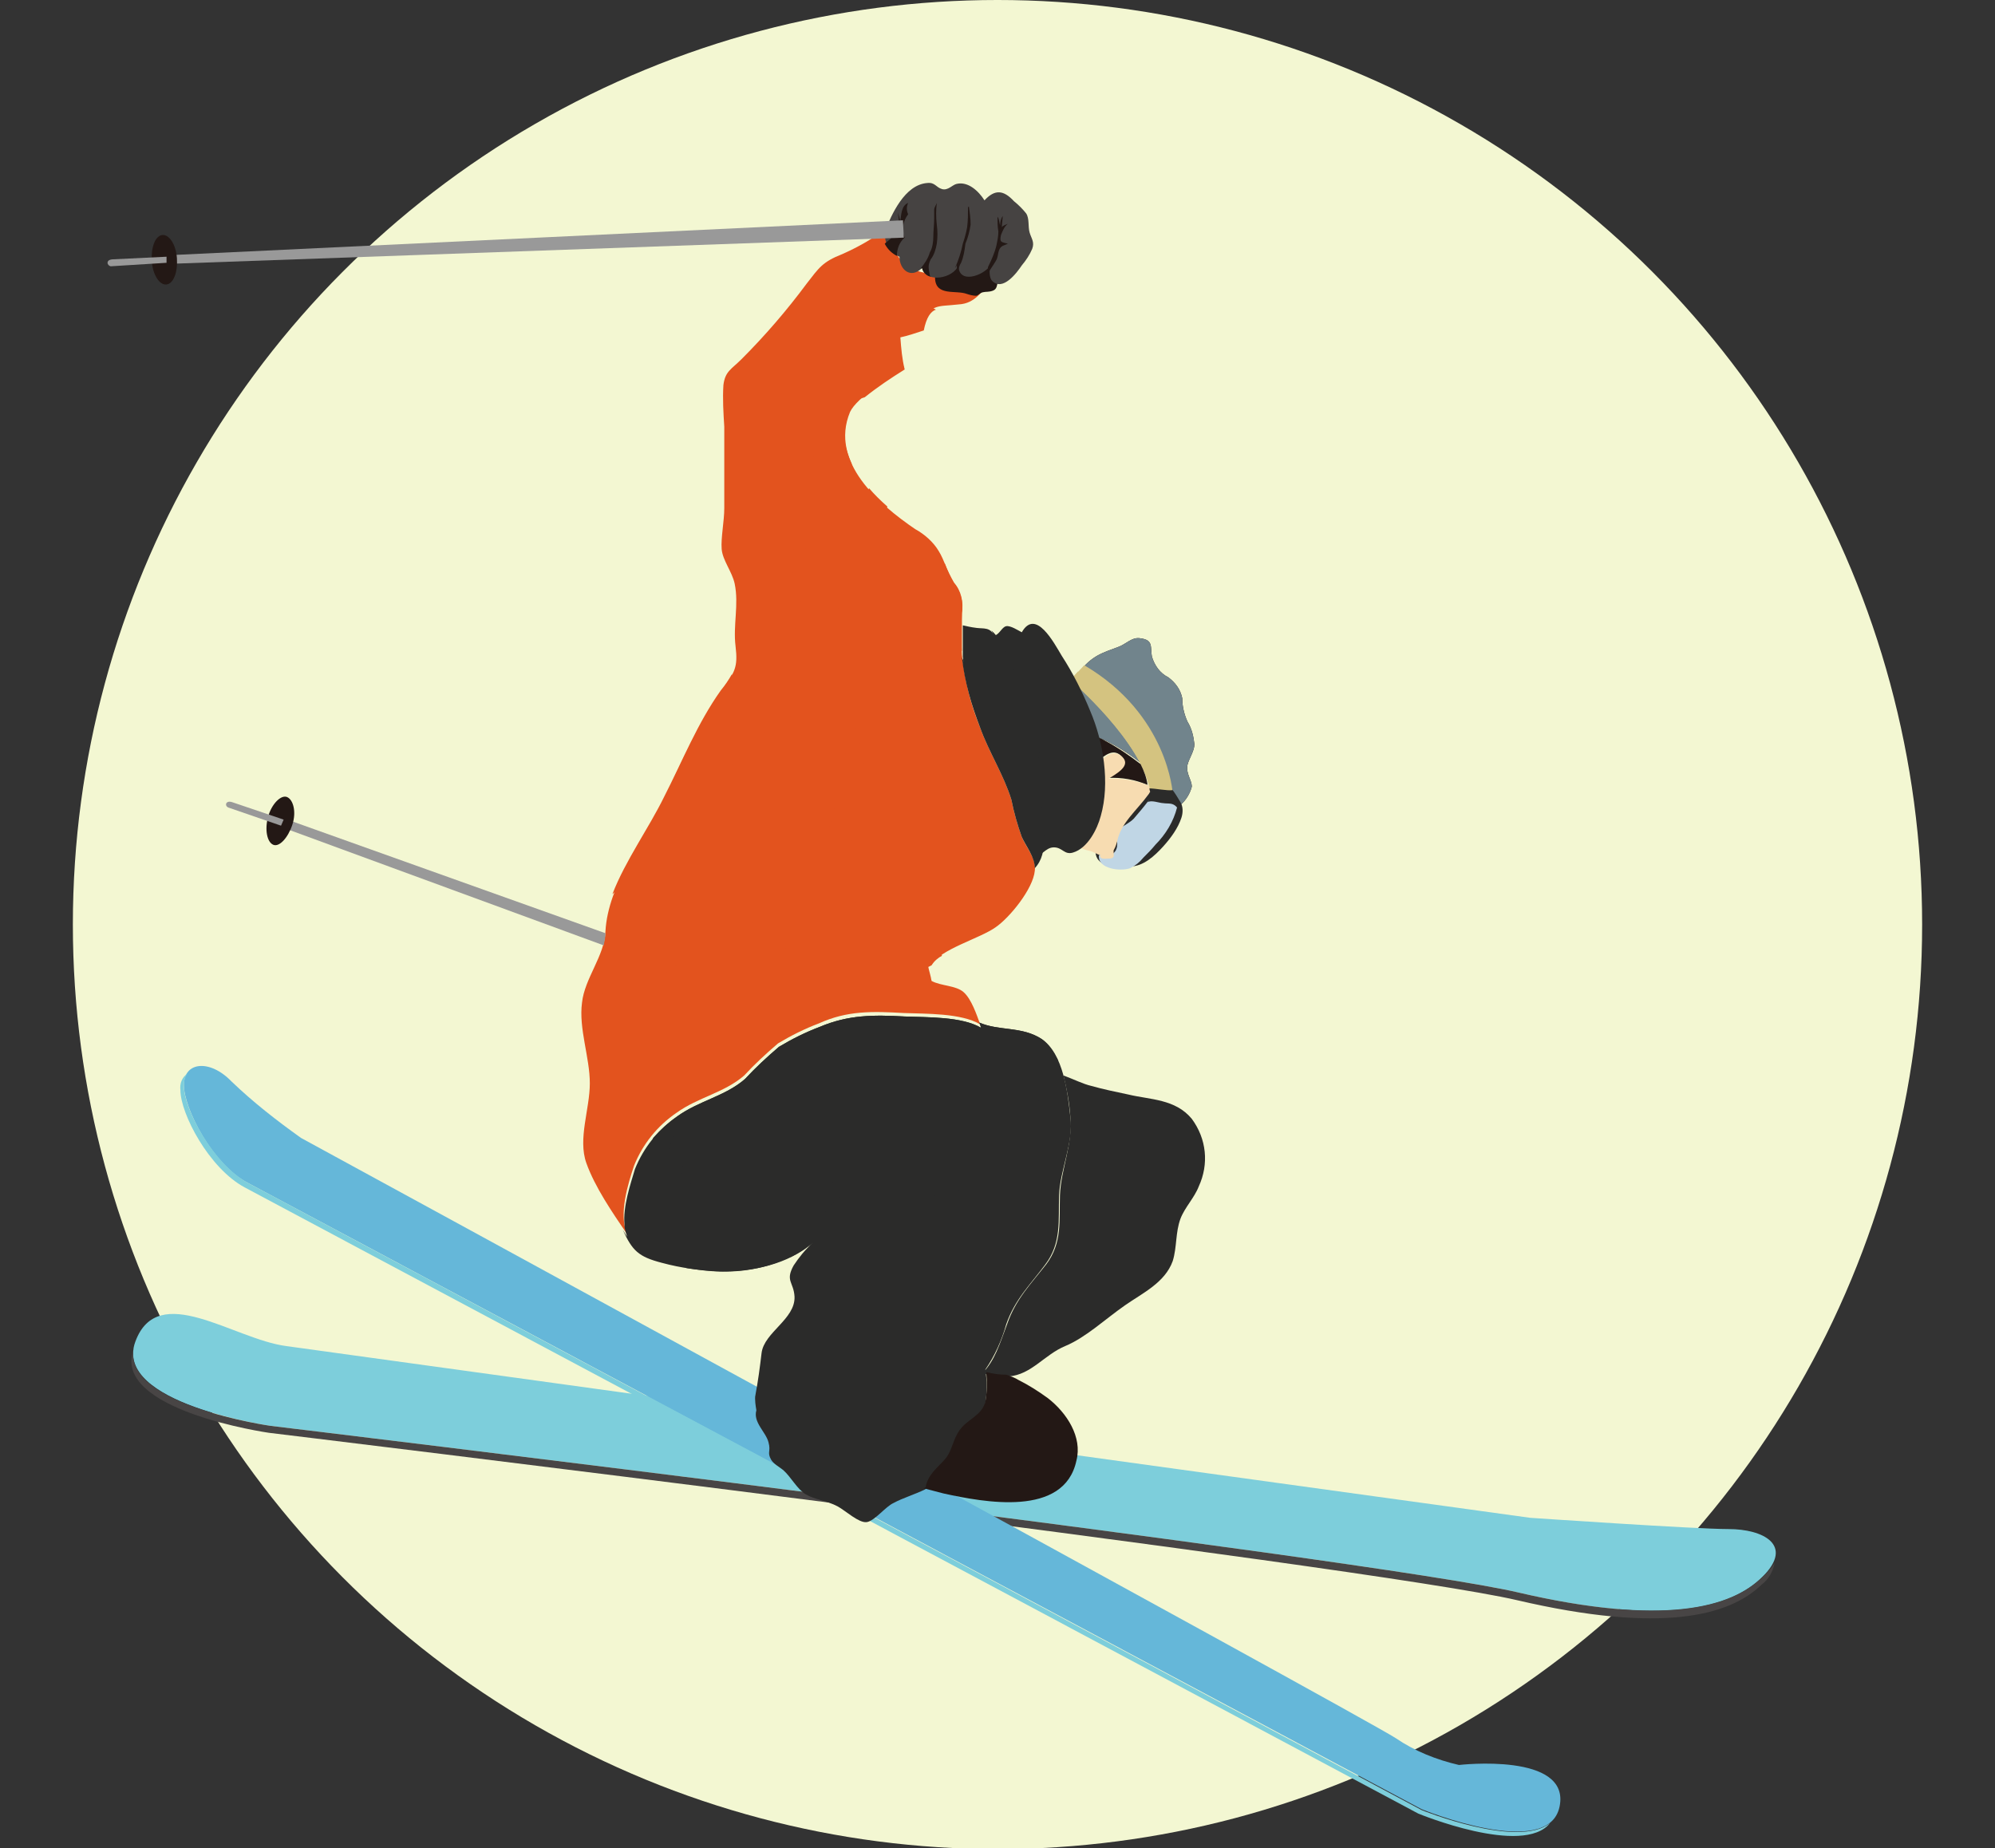 <svg version="1.1" id="レイヤー_1" xmlns="http://www.w3.org/2000/svg" x="0" y="0" viewBox="0 0 230 213.1" xml:space="preserve"><rect x="0" y="0" width="230" height="213.1" fill="#333333" stroke="none"/><style>.st1{fill:#7dcedb}.st4{fill:#231815}.st6{fill:#d4c380}.st7{fill:#2b2b2a}.st9{fill:#f7dcb1}.st10{fill:#e3531e}.st13{fill:#999}</style><g id="レイヤー_2_1_"><g id="PCtext_des"><circle cx="115" cy="106.6" r="106.6" fill="#f3f7d2"/><path class="st1" d="M33 155.2L176.4 175s19 1.3 22.9 1.3 7.6 1.8 3.9 5.5-11.5 5.7-28.2 1.8-143.8-19.2-143.8-19.2-18.2-2.6-15.6-9.7 11.3-.3 17.4.5z"/><path d="M203.2 181.8c-3.6 3.6-11.5 5.7-28.2 1.8S31.2 164.4 31.2 164.4s-17-2.4-15.8-8.9v.1c-2.6 7 15.6 9.6 15.6 9.6s127.2 15.4 143.9 19.3 24.5 1.8 28.2-1.8c.8-.6 1.3-1.5 1.5-2.5-.4.6-.8 1.1-1.4 1.6z" fill="#484545"/><path d="M28.6 136.4l135.3 72.2s14.6 6 15.9-.3-11.6-4.8-11.6-4.8c-2.6-.6-5.1-1.6-7.3-3.1-4-2.6-126.2-69.2-126.2-69.2-2.8-2-5.5-4.1-8-6.5-2.5-2.6-5.5-2.3-5.5.4s3.3 9.2 7.4 11.3z" fill="#65b7d9"/><path class="st1" d="M163.9 208.7L28.6 136.4c-4-2.2-7.4-8.5-7.4-11.2 0-.5.1-1 .4-1.4-.6.4-.9 1.1-.8 1.9 0 2.7 3.3 9 7.4 11.2l135.3 72.2s12.1 5 15.2 1.1c-3.7 3-14.8-1.5-14.8-1.5z"/><path class="st4" d="M136.9 88.2c.2-.8.8-1.6.8-2.4-.1-.9-.3-1.8-.8-2.6-.4-.9-.6-1.8-.6-2.7-.2-1-.8-1.8-1.6-2.4-1-.5-1.6-1.4-1.9-2.4-.2-1.1.2-1.9-1.3-2.1-1-.2-1.7.7-2.6 1-.8.3-1.7.6-2.4 1s-1.4 1-1.9 1.7c-.2.4-.5.7-.8 1-.5.3-.8.1-1.3 0 .2.3.3.6.5.8 1 1.7 2 3.4 2.7 5.2l.2.4c.5.2 1.1.5 1.6.7 1.8.9 3.4 2 4.9 3.3.6.6 1.2 1.2 1.9 1.8.8.6 1.5 1.4 1.8 2.3.6-.5 1.1-1.3 1.3-2.1 0-.8-.7-1.5-.5-2.5z"/><path d="M136.9 88.2c.2-.8.8-1.6.8-2.4-.1-.9-.3-1.8-.8-2.6-.4-.9-.6-1.8-.6-2.7-.2-1-.8-1.8-1.6-2.4-1-.5-1.6-1.4-1.9-2.4-.2-1.1.2-1.9-1.3-2.1-1-.2-1.7.7-2.6 1-.8.3-1.7.6-2.4 1s-1.4 1-1.9 1.7c-.2.4-.5.7-.8 1-.5.3-.8.1-1.3 0 .2.3.3.6.5.8 1 1.7 2 3.4 2.7 5.2l.2.4c.5.2 1.1.5 1.6.7 1.8.9 3.4 2 4.9 3.3.6.6 1.2 1.2 1.9 1.8.8.6 1.5 1.4 1.8 2.3.6-.5 1.1-1.3 1.3-2.1 0-.8-.7-1.5-.5-2.5z" fill="#71848c"/><path class="st6" d="M123.4 78.4s8.4 7.2 9.2 12.9l2.6.2s-.5-9.1-10.2-14.8l-1.6 1.7z"/><path class="st6" d="M132.6 91.3l2.6.2v-.2c-.3-.2-.4-.5-.7-.7-.5-.5-1.3-.8-1.6-1.3-.8-1.3-1.4-2.7-2.2-4-.5-.8-1.2-1.4-1.7-2.2-.4-.7-.9-1.4-1.4-2-.5-.7-1.2-1.3-1.8-1.9s-1.4-1-1.5-1.8l-.9 1s8.4 7.2 9.2 12.9z"/><path class="st7" d="M132.5 90.9c-.4.2-.6.8-.9 1.1-.3.3-.5.5-.7.8-.5.6-.9 1.1-1.4 1.7l-1 1c-.3.3-.3.5-.3 1 .1.9.3 1.7-.7 1.9-.4 0-.8 0-1.2-.1.2 1.9 2.7 1.6 4 1.6 1.5 0 2.8-1.2 3.8-2.3.9-1 1.7-2.1 2.1-3.3.2-.6.2-1.3-.1-1.8-.3-.5-.6-1-.9-1.4-.6.1-2-.2-2.7-.2"/><path d="M132.5 92.2c-.6.8-1.2 1.5-1.8 2.2-.5.5-1.2.8-1.7 1.2s0 1.6-.3 2.3c-.1.3-.4.6-.7.7-.3.1-1.1-.2-1.3 0-.2 1.6 2.5 1.9 3.6 1.5.6-.3 1.1-.7 1.5-1.2.5-.5 1-1 1.4-1.5 1.2-1.2 2.1-2.7 2.5-4.3-.5-.6-1-.4-1.6-.5-.4 0-1.4-.4-1.8-.1" fill="#c0d6e5"/><path class="st4" d="M131.5 88.1c-1.3-1-2.6-1.9-4.1-2.7-.5-.3-1.1-.5-1.6-.7l-.2-.4c.5 1.1.8 2.3 1 3.4.8-.6 1.7-1.4 2.6-.6 1.3 1.1-.8 2.1-1.5 2.6 1.6-.1 3.2.2 4.6.8-.1-.8-.4-1.6-.8-2.4z"/><path class="st9" d="M131.5 88.1c.2.4.4.8.6 1.3-.2-.5-.4-.9-.6-1.3zm-3.3-2.3c1.2.7 2.3 1.4 3.4 2.3-1.1-.9-2.3-1.6-3.4-2.3zm4.3 4.8c-1.5-.6-3.1-.9-4.7-.8.7-.5 2.8-1.5 1.5-2.6-.9-.8-1.8 0-2.6.6.5 2.1.4 4.3-.1 6.5-.3 1.4-1.2 2.6-2.4 3.3.4.2.9.4 1.4.5.5.1.8.4 1.3.5 1.2.2 1.6-.5 1.9-1.6.4-2.1 2.3-3.6 3.6-5.4.1-.1.1-.2.2-.3-.1-.3-.1-.5-.1-.7z"/><path class="st10" d="M105.5 61c1.1.6 2.1 1.5 2.7 2.5.7 1.1 1 2.5 1.7 3.6.8 1 1.2 2.3 1 3.5-.1 1.6-.1 3.3 0 4.9.3 2.9 1 5.7 2.1 8.4 1 2.8 2.7 5.4 3.6 8.3.3 1.5.7 2.9 1.2 4.3.5 1.2 1.7 2.5 1.5 3.9-.2 2.1-2.9 5.4-4.5 6.5-1.8 1.3-6.3 2.5-7.4 4.3 0 0-.3.2-.4.2.1.5.3 1.1.4 1.7 1.1.6 2.8.5 3.7 1.3s1.5 2.6 1.9 3.7c-2.2-1.3-6.2-1.2-8.8-1.3-3.6-.2-6.5-.3-9.8 1.2-1.6.6-3.2 1.4-4.7 2.3-1.4 1.2-2.7 2.4-3.9 3.7-2.3 2-5.3 2.5-7.8 4.3-2.2 1.5-3.9 3.6-4.9 6.1-.7 2.1-1.8 5.6-.8 7.9-1.7-2.5-3.7-5.4-4.7-8.2s.4-6.2.4-9.2c0-3-1.3-6.3-.9-9.3.3-2.8 2.6-5.4 2.7-8.2.3-5.5 4.5-10.7 6.9-15.6 2-4.1 3.8-8.4 6.5-12.2 1.5-2.1 1.9-2.6 1.6-5.1-.3-2.4.4-4.8-.1-7.2-.3-1.4-1.4-2.7-1.5-4s.3-3.2.3-4.7v-9.4c-.1-1.6-.2-3.2-.1-4.8.2-1.6.9-1.8 2.1-3 2.7-2.7 5.2-5.6 7.5-8.7 1.4-1.8 1.8-2.5 4.1-3.4 1.8-.8 3.4-1.7 5-2.9 1.2 2.7 1.4 4.5 4.7 5.1 2.6.6 5.2.8 7.8.6-1.4 1.4-2.1 2.9-4.1 3-2.5.3-3.4-.2-4.1 2.8-.9.3-1.8.6-2.7.8 0 1.2.2 2.5.5 3.7-1.7 1.2-5.4 3.4-6.2 5.1-2.4 5.8 3.4 10.7 7.5 13.5z"/><path class="st10" d="M93.9 46.5c1.4.6 3.9-.1 5.8-.7 1.5-1.2 3-2.2 4.6-3.2-.3-1.2-.4-2.4-.5-3.7.9-.2 1.8-.5 2.7-.8.3-1.5.8-2.2 1.4-2.4-1.4-.7-2.7-1.3-4.1-2.1-.9-.5-1.5-1.5-2.4-2s-1.5-.4-2.2-1c.3 1.3 1.6 2 2.4 2.8-.9-.3-1.8-.4-2.7-.4 1.1 1.5 3.4 2.1 5 2.9-.9.8-2.1.7-3.1 1.2-.3-.7-.6-1.3-1.1-1.9-.7-.2-1.4-.3-2.2-.3 0-1 0-2-.2-3-.9.5-1.4.7-1.6 1.4-.2.9-.3 1.8-.3 2.8 1.8.2 4.1 1.2 4.7 3.1h2.7c-.5.5-1 1-1.4 1.6-.2.5.2 1.2-.2 1.8s-2.5 0-3.3 0c-.2 1.2.3 1.6-.9 2.2-.8.4-1.7.5-2.5.4-1.7-.6-2.6-2.5-2-4.2v-.1c-.9-.3-1.9-.2-2.7.2-.5.4-1.5 1.7-1.3 2.3 2 .6 3.5 2.2 5.4 3.1zm-2.5 10.1c1.7 0 2.4-.8 3.9-1.4-.8 2.3-2.4 4.3-3.3 6.6-.9 2.1-1 4.3-2 6.5 1.9-2.9 3.4-6.5 5.5-9.2 0 5.1-3.6 11.1-6.2 15.5 4-3.1 6.4-7.6 8.6-11.8-1.2 3.4-1.2 7.9-1.5 11.5.9-2.3 1.7-4.6 2.7-6.9 1.1-2.6 4-4.9 2.9-8l.3-1c-.8-.7-1.5-1.4-2.1-2.1-.5.9-1.1 1.8-1.8 2.7 0-1.6-.3-3.6-.2-5.5-.4-.9-.7-1.8-.8-2.7-1.1.1-2.2.4-3.4.4-1.7.1-3.4-.4-5-.2 1.8.9 3.7 1.5 5.7 1.8-2.4 1.8-5.3.9-7.9 3.1 1.8 0 3 .7 4.6.7zm12.8-14.1zM84 86.3s.1-.1 0 0zM73.8 99.4c1-.6 2.1-1 3.2-1.3-.2-.9-.3-1.7-.3-2.6.4-.7.9-1.4 1.4-2-.3.9-.4 1.9-.3 2.9 2.8-2.4 6.3-4.2 8.8-7 1.2-1.2 2.3-2.5 3.2-3.9 1.1-2 1.9-4.1 2.4-6.2-1.4 1.5-2.7 3.1-3.9 4.8-1.3 2.1-3.2 3.5-5.1 5 .1-1 .3-1.9.7-2.8-.9.9-2 1.8-2.9 2.8.6-2.1 1-4.3 1.8-6.4.4-1 1.1-2 1.4-3.1.2-.6.2-1.3.2-1.9-.4.7-.8 1.3-1.3 1.9-2.7 3.8-4.4 8.1-6.5 12.2-1.8 3.7-4.5 7.4-6 11.3 1.4-1.2 2.7-2.4 3.9-3.7-.1.1-.4 0-.7 0zm18.5-20.2l.1-.2-.1.2zm17.8 21.6c0 2.7-1.2 5.3-3.3 7.1-.9.2-1.8.1-2.7-.1-.4-1.2-.1-2.4-1.2-3.1-.8-.5-2.7.2-3.8-.3-.7-.5-1.4-1-2-1.6-.9-4.4 3.2-9.4 5.4-13-1.2.5-2.3 1.3-3.2 2.2.5-1.7.5-3.6.1-5.3-.4-1.7-1-3.4-1.8-5 .4 4.6-.8 9.7-2.1 14-1-1.7-1-4.6-2-6.4.1 2.8 0 5.6-.3 8.3-.2 1.6 0 2.1-1.4 3-.9.6-1.8 1.1-2.8 1.6-.7 0-1.3-.1-1.9-.2-1.3-.3-2-1.1-3.3-1.6-2.3-1-5.5-.2-7.7.7 1.8.3 3.6.3 5.3.6s2.8 1.2 4.3 1.6c3.6.9 7.5-.2 10.7 1.8-2.4-.1-4.8.1-7.2.5-2.8.6-3.5 1.2-5.5 3.1-1.4 1.3-3.5 2.4-4.5 4-1.1 1.8-2 3.8-2.6 5.8 3.6-4.2 8.9-7.2 14.1-9.2 3.2-1.3 5.2-3.2 8.8-1.9 2.2.8 6.3 1.8 7.5 4.2v-.1l.4-.2c.3-.5.8-.9 1.2-1.1-.2-.4-.3-.9-.3-1.3 2-2.2 2.7-5.2 1.8-8.1zm-5.8-25.1s0 .1 0 0zm5.7-8.5c-.4-.7-.8-1.5-1.1-2.3.1 4.1-1.6 8.1-4.6 10.9 1.1-.5 2.1-1.3 2.9-2.1.1.8-.2 1.6-.1 2.4 1.6 1.5 1 3.7.8 5.5.8-2.3 2.1-4.3 3-6.6v-4.3c.2-1.3-.1-2.6-.9-3.5z"/><path class="st7" d="M125.7 82c-.9-2.2-2-4.4-3.3-6.4-.9-1.5-3-5.5-4.6-2.7-.4-.2-1.3-.8-1.8-.7s-.8 1-1.4 1.1c-.4-1-1.2-.8-2-.9s-1.1-.2-1.6-.3v3.6c.3 2.9 1 5.7 2.2 8.4 1 2.8 2.7 5.4 3.6 8.3.3 1.5.7 2.9 1.2 4.3.3.7.8 1.4 1.1 2.1 1 0 1.4-1.1 2.4-1.1s1.2.9 2.2.6c1.7-.5 2.8-2.7 3.2-4.2 1.1-3.8.3-8.6-1.2-12.1z"/><path class="st7" d="M118.3 74.7c4 6 4.7 14.7 2.7 21.5.7-.5 1-1.3 1.1-2.2.4.6.6 1.4.5 2.2 3.9-1.1 3-9.8 2.2-12.7.1 2.8-.3 5.6-1.3 8.3-.4-1.6-.5-3.3-.3-5 0-.8-.1-1.6-.3-2.4-.1-1 .4-1.8.3-2.7-.3-1.6-1-3-2-4.3-.6-.8-2.8-2.3-2.9-2.7"/><path class="st7" d="M114.4 72.9c.6 1.6.8 3 1.4 4.4.7 1.4 1.2 2.9 1.4 4.4.6 2.8 1.1 5.8 1.5 8.6 1.7-2.3 1.3-7 .3-9.4.3 1.8.2 3.6-.3 5.3.2-1-.4-2.5-.6-3.6-.2-1.3-.4-2.6-.8-3.9-.6-1.9-1.6-4.8-3-6"/><path class="st7" d="M120.1 92.7v-1.3c-.1.5-.1.9 0 1.3zm0 0c0 1.7-.3 3.4-1 4.9.2-3.8-1.8-7.8-2.6-11.6-.1 1.5.3 3.2.3 4.8-.8-2.4-1.2-5.1-2.2-7.6.1 1.3.6 2.6.6 4-1-1.8-1.1-4.4-1.8-6.5-.6-1.8-1.8-3.2-2.5-4.9.3 2.8 1.1 5.5 2.1 8.1 1 2.8 2.7 5.4 3.6 8.3.3 1.5.7 2.9 1.2 4.3.5 1.1 1.5 2.3 1.5 3.6 1.7-1.8.9-4.8.8-7.4z"/><path class="st10" d="M108.7 98.2c-.8-.2-2.7-1-3.3-.3s-.5 2.6-.6 3.4c.3-.4.7-2 1.4-1.9s1 1.4 1.1 1.8c.1-.6.2-1 .2-1.6 2.6.2 1.3 3.2 1.1 4.7.7-1 1-2.1 1.1-3.3.1-.6 0-1.2-.2-1.8-.2-.5-.5-.6-.8-1M81 105.1c-2.5 1-4.4 4.1-7 5.3-2.8 1.3-4.6 2.4-4.7 5.8 3.5-1.7 13.6-6 11.7-11.1"/><path class="st9" d="M128.4 98.7c0-.3 0-.7-.1-1-.1-.2-.2-.2-.5 0-.4.3-.7.6-1 1 .1.4.6.3.9.3.3 0 .8 0 .7-.5"/><path class="st7" d="M137.4 129c-1.9-2.3-4.8-2.2-7.3-2.8-1.4-.3-2.9-.6-4.3-1-.9-.2-2.1-.8-3.2-1.2.4 1.6.7 3.2.8 4.8.3 3-1.1 6.1-1.2 9s.3 5.5-1.6 8c-1.8 2.3-3.5 4-4.5 6.9-.9 2.4-1.4 4.1-2.8 5.6 1 .4 2 .5 3 .4 2.6-.2 4.1-2.5 6.5-3.5s4.6-3.1 6.9-4.7c2-1.4 4.6-2.6 5.5-5.1.5-1.6.3-3.3.9-4.9.5-1.3 1.6-2.4 2.1-3.7 1.2-2.6.9-5.5-.8-7.8z"/><path class="st7" d="M123.4 128.8c-.3-2.8-.8-7.3-3.3-9-2.3-1.5-4.9-.9-7.2-1.9.1.2.2.4.2.6-2.2-1.3-6.2-1.2-8.8-1.3-3.6-.2-6.5-.2-9.8 1.2-1.6.6-3.2 1.4-4.7 2.3-1.4 1.2-2.7 2.4-3.9 3.7-2.3 2-5.3 2.5-7.8 4.3-2.2 1.5-3.9 3.6-4.9 6.1-.5 1.7-1.4 4.3-1.2 6.4v.1c0 .5.2.9.3 1.3-.2-.3-.3-.5-.5-.8 1.1 2.4 1.8 3.1 4.5 3.8 2.2.6 4.5.9 6.8 1 3.7 0 7.7-.8 10.6-3.3-.9.8-1.6 1.7-2.2 2.6-1 1.8 0 1.9.1 3.6.1 2.6-3.5 4.1-3.8 6.5-.2 1.7-.4 3.2-.7 4.8-.1.6 0 1.2.1 1.8-.4 1.4 1.1 2.5 1.4 3.7.3 1.1-.2 1.1.3 2 .3.5.9.8 1.4 1.2.9.8 1.6 2.2 2.6 2.8s2.4.7 3.7 1.4c.9.5 2.4 1.9 3.3 1.8s2.2-1.8 3.1-2.2c1.1-.6 2.5-1 3.7-1.6.3-1.5 1.3-2.1 2.2-3.2s1-2.5 1.8-3.5 2.5-1.6 2.9-3.2c.2-1.3.2-2.6 0-3.9 1.1-1.6 1.9-3.4 2.4-5.2 1-2.9 2.8-4.6 4.5-6.9 1.9-2.5 1.5-5.1 1.6-8s1.7-6.1 1.3-9z"/><path class="st7" d="M99.6 131.1c-.7.4-1.2.9-1.5 1.7-.5 1.1-1.3 2-2.1 2.8-1.4 1.1-3 .4-4.3 1.4-.9.7-1.7 2.7-2.6 3.6-.9.9-2 1.6-3.3 2-1.4.5-2.9.3-4.3.7-1.7.5-2 1.1-3.7.7-1.6-.4-1.5-.8-3.3-.2l-1.2.3c.9.8 2 1.2 3.1 1.4 2.2.6 4.5 1 6.8 1 3 .1 6-.6 8.6-1.9 1.1-1.1 2-2.3 2.7-3.7.8-1.8 2-2.5 3.3-3.9 2.5-2.5 4.6-6.6 6.6-9.6-1 .9-2 1.7-3 2.5l-1.8 1.2z"/><path class="st7" d="M93.2 143.8c.4-.4.8-.8 1.3-1.2.3-.3.6-.7.7-1.1.6-1.1 1.4-2.1 2.4-3l-1.8 1.2c-.6.4-1.5.8-2.2 1.2-1.5.9-2.8 2.3-3.5 3.9-.1.1-.1.2-.1.4 1.3-.3 2.6-.9 3.5-1.8m21.7 2.6c-2.8 1.6-5.3 4.6-8.4 5.4-3.3 1-4.7-1-7.2-2.9-.5.9.3 2 .5 2.8-1.9-.8-3.5-2.1-4.8-3.7-1.1.7-2.1 1.5-3 2.4.8-.1 1.7-.6 2.5-.8 1 1 1.9 2.4 2.8 3.4-.1-.4 0-.4 0-.8 2.3 1.5 3.5 4.4 6.3 2.9 2.4-1.2 5.1-3.2 7.8-3.7-1.1-.3-2.3.4-3.5.2 1.2-.4 2.6-2 3.8-2.8 1.2-.9 2.4-1.8 3.5-2.8m-18.1 8.8c1.3.8 1.5 3 3.2 3.4 1 .2 2.5-1 3.6-1.4-1.2.6-3.4 3.5-4.7 3.2s-1.7-3.9-1.8-5m21.2-31.9c.5.9.8 2 .9 3 .2 1.2.2 1-.8 1.8-1.3 1.3-2.5 2.8-3.6 4.3-2 2.4-4.4 4.7-6.3 7.2.9-1.4 1.7-2.8 2.4-4.3-1.8 1.4-3.4 2.9-5.2 4.3-2.1 1.6-4.6 1-7 .5 1.7.6 4.3-.8 5.8-1.5 1.9-1.1 3.7-2.4 5.4-3.9 3.1-2.5 5.8-5.5 8-8.9.3-.6.5-1.3.9-1.8m-6 34.4c-1.5 1.5-2.7 3.1-4.3 4.6-1.4 1.2-3 2.2-4.8 2.9-1.9.9-3.7 2-5.6 2.8s-3.3 1.4-5-.2c-.4-.3-.7-.6-1-1 .9 2.1 1.3 4.2 3.9 3.4 2.1-.7 4.2-1.6 6.2-2.5-1.2 1.4-2.7 2.5-4.5 3.1 1.9-.5 3.6-1.3 5.2-2.4-1.6 1.7-3.6 3-5.8 3.7 1-.5 2.3-.7 3.3-1.1s2.2-1.1 3.3-1.6c1.9-.9 3.2-3 4.2-4.8 1.2.3 2.5-1.8 3.3-2.7.9-1.2 1.5-2.5 1.8-3.9"/><path class="st7" d="M120.1 119.8c-2.3-1.5-4.9-.9-7.2-1.9l.2.6c-2.2-1.3-6.2-1.2-8.8-1.3-3.6-.2-6.5-.2-9.8 1.2-1.6.6-3.2 1.4-4.7 2.3-1.4 1.2-2.7 2.4-3.9 3.7-2.3 2-5.3 2.5-7.8 4.3-1 .7-1.9 1.5-2.8 2.5-.6 2.3-.6 4.8-.1 7.1 0-2.2.3-4.3 1-6.3.2.9.5 2.1.7 2.7-.1-1.4.3-2.8 1-4 .8-1.2 2-2.1 3.4-2.6.3 1.9-.4 2.4.8 4.1.7 1 1.3 2 1.9 3-1.2-2.7-.3-5.7.8-8.2.1.4.3.8.4 1.2.5-1.9 1.5-3.7 2.9-5.2.8.4 1.4-.7 2-1.1 1-.7 1.3-.5 2.5-.6 1.4-.1 2.8-1.1 4.1-1.7.8.6 1.8.8 2.8.5 1-.4 1-1.2 2-1.2 2.1-.1 3.3 1.1 4.9 2.2.8-.6 1.8-.9 2.7-.9 1.1.3 2.2.8 3.1 1.6.8-.7 1.7-1.2 2.7-1.4 1.1 0 2.2.2 3.3.6 1 .3 2.1 1.2 3.1 1.3h.7c-.5-1-1.1-1.9-1.9-2.5z"/><path class="st7" d="M101.3 133c1.6-2.2 3.3-4.3 5.2-6.2.9-1 2-1.8 3.1-2.6-1.4.4-2.7 1.1-4 1.8-1.3.7-1.9 1.9-2.8 3-1.9 2.4-4 4.7-6.3 6.9-.3.2-.5.5-.7.8-1.3.9-2.4 2.3-3.5 3.2-1.3 1.1-2.7 2.1-4.2 3.1-1.6 1-3.3 1.9-5.1 2.5-1.3.3-2.6.5-3.9.7 1.3.2 2.7.4 4 .4 3.3.1 6.5-.7 9.3-2.4.2-.2.3-.4.4-.6.9-1.2 1.5-2.9 2.4-4l-.4.3c2.4-2.3 4.6-4.2 6.5-6.9z"/><path class="st7" d="M82.9 143.3c-1.3-2-1.4-3.8-1.6-6.1-.1-.8-.4-1.7-.7-2.5-.1-1-.3-1.9-.5-2.8-1.3.9-1.8 3.9-1.8 5.4.3-.7.8-1.4 1.4-1.9-.2 1.7.1 3.4.6 5 .5 1.3 1.9 2.2 2.5 3.4m13.9-22c-2.4 1.3-3.7 5-4.6 7.3.4-1.4-.1-3 .4-4.3.7.2 1.4-1 1.9-1.5.6-.6 1.3-1.1 2-1.5m-5.7 47.9v-.8c0-.6-.3-1.2-.7-1.7.4-.2.7-.5 1-.8-1.5-1.6-3.4-3.2-3.9-5.5 0 .5 0 1 .2 1.4-.4 1.4 1.1 2.5 1.4 3.7.3 1.1-.2 1.1.3 2 .3.5.9.8 1.4 1.2.1.2.2.3.3.5z"/><path class="st4" d="M115.1 32.4c-.2.4-.1.9-.6 1.1s-.8.1-1.2.2-.5.4-.8.4c-.3 0-.7-.1-1-.2-1.3-.5-3.6.3-3.7-1.8 0-.8.8-1 1.4-1.4.6-.5 1.4-.7 2.2-.6.7 0 2-.2 2.6.2s.3 1.7.9 1.9"/><path d="M102 26.7c.8-2 2.3-5.4 4.9-5.6.9-.1 1 .5 1.7.7s1.2-.5 1.7-.6c1.3-.3 2.5.8 3.2 1.9 1.2-1.3 2.2-1.2 3.4.1.5.4 1 .9 1.4 1.4.4.6.2 1.5.4 2.2s.6 1.1.3 1.9c-.3.7-.7 1.3-1.2 1.9-.6.9-2.2 3-3.4 1.8-.4-.4-.3-1.2-.3-1.7-.8 1.1-3.6 2.1-3.6-.1-.6 1.5-3.7 2.1-4.2.3-1.3 1.3-2.6.2-2.6-1.3-1.2-.5-1.9-1.8-1.6-3" fill="#464342"/><path class="st4" d="M108 23.4c-.1.3-.3.5-.3.8v1c0 .7-.1 1.4-.1 2.1 0 .6-.1 1.3-.4 1.8-.2.7-.6 1.3-1.1 1.9l.2-.1c.1.5.5.9 1 1 0 0 0-.1-.1-.1-.1-.8-.3-1.1.1-1.9.4-.5.6-1.2.7-1.8.1-.7.1-1.5 0-2.2-.1-.9-.1-1.7 0-2.5zm3.6.5c0 .8 0 1.5-.1 2.3-.1.6-.3 1.3-.5 1.9-.2 1-.5 1.9-.9 2.8.1-.1.2-.3.2-.4 0 .3 0 .6.2.8 0-.3.1-.7.3-1 .3-.7.4-1.4.5-2.2.3-.7.5-1.5.6-2.2 0-.7-.1-1.4-.2-2.1l-.1.1zm-6.9-.5c-.8.3-.8 1.4-.9 2.1-.1-.4-.2-.7-.3-1 .1.6.2 1.2.1 1.8-.1-.1-.2-.4-.4-.5-.1.3 0 .6-.1.9-.1.3-.3.5-.4.8-.2.2-.5.4-.7.6.3.6.8 1.1 1.4 1.4 0-.8.3-1.6.9-2.1-.4-.9-.2-1.9.4-2.7-.2-.4-.2-.9 0-1.3zm10.7 3.7c.2-.5.4-1 .8-1.3-.2.1-.6.2-.7.4 0-.4.1-.9.1-1.3-.2.3-.3.7-.3 1.1-.1-.3-.1-.8-.3-1 0 .6 0 1.1.1 1.7 0 .5-.1 1-.2 1.5-.2.9-.6 1.8-1 2.6v.7c.3-.5.6-.9.9-1.4.3-.5.2-.8.4-1.3s.6-.5 1-.7c-.7-.2-1-.1-.8-1z"/><path fill="none" d="M103.6 26.4l-83.6 3"/><path class="st13" d="M20 29.4l.1 1 84.1-3-.1-2z"/><path class="st4" d="M20.4 29.8c.1 1.6-.4 2.9-1.2 3-.8.1-1.6-1.1-1.7-2.7s.4-2.9 1.2-3c.8-.1 1.6 1.1 1.7 2.7z"/><path class="st13" d="M19.2 29.6l-6.2.3s-.6 0-.6.4c0 .2.2.4.4.4l6.4-.4v-.7zm13.9 66L69.6 109c.1-.5.2-.9.2-1.4l-36.4-13-.3 1z"/><path class="st4" d="M33.7 95.1c-.5 1.5-1.5 2.6-2.2 2.3s-1-1.7-.6-3.2 1.5-2.6 2.2-2.3 1.1 1.7.6 3.2z"/><path class="st13" d="M32.7 94.5l-5.9-2s-.5-.2-.7.1c-.1.2 0 .4.2.5l6.1 2.1.3-.7z"/><path class="st4" d="M120.8 161.2c-1.1-.8-2.2-1.5-3.4-2.1-.3-.2-.8-.4-1.4-.6-.8 0-1.5-.1-2.3-.3.1 1.1.1 2.3-.1 3.4-.4 1.6-2 2-2.9 3.2s-.9 2.5-1.8 3.5-1.9 1.7-2.2 3.2l-.2.1c.8.2 1.5.4 2.3.6 4.6 1 13.9 2.8 15.3-3.8.7-2.7-1.1-5.5-3.3-7.2z"/></g></g></svg>